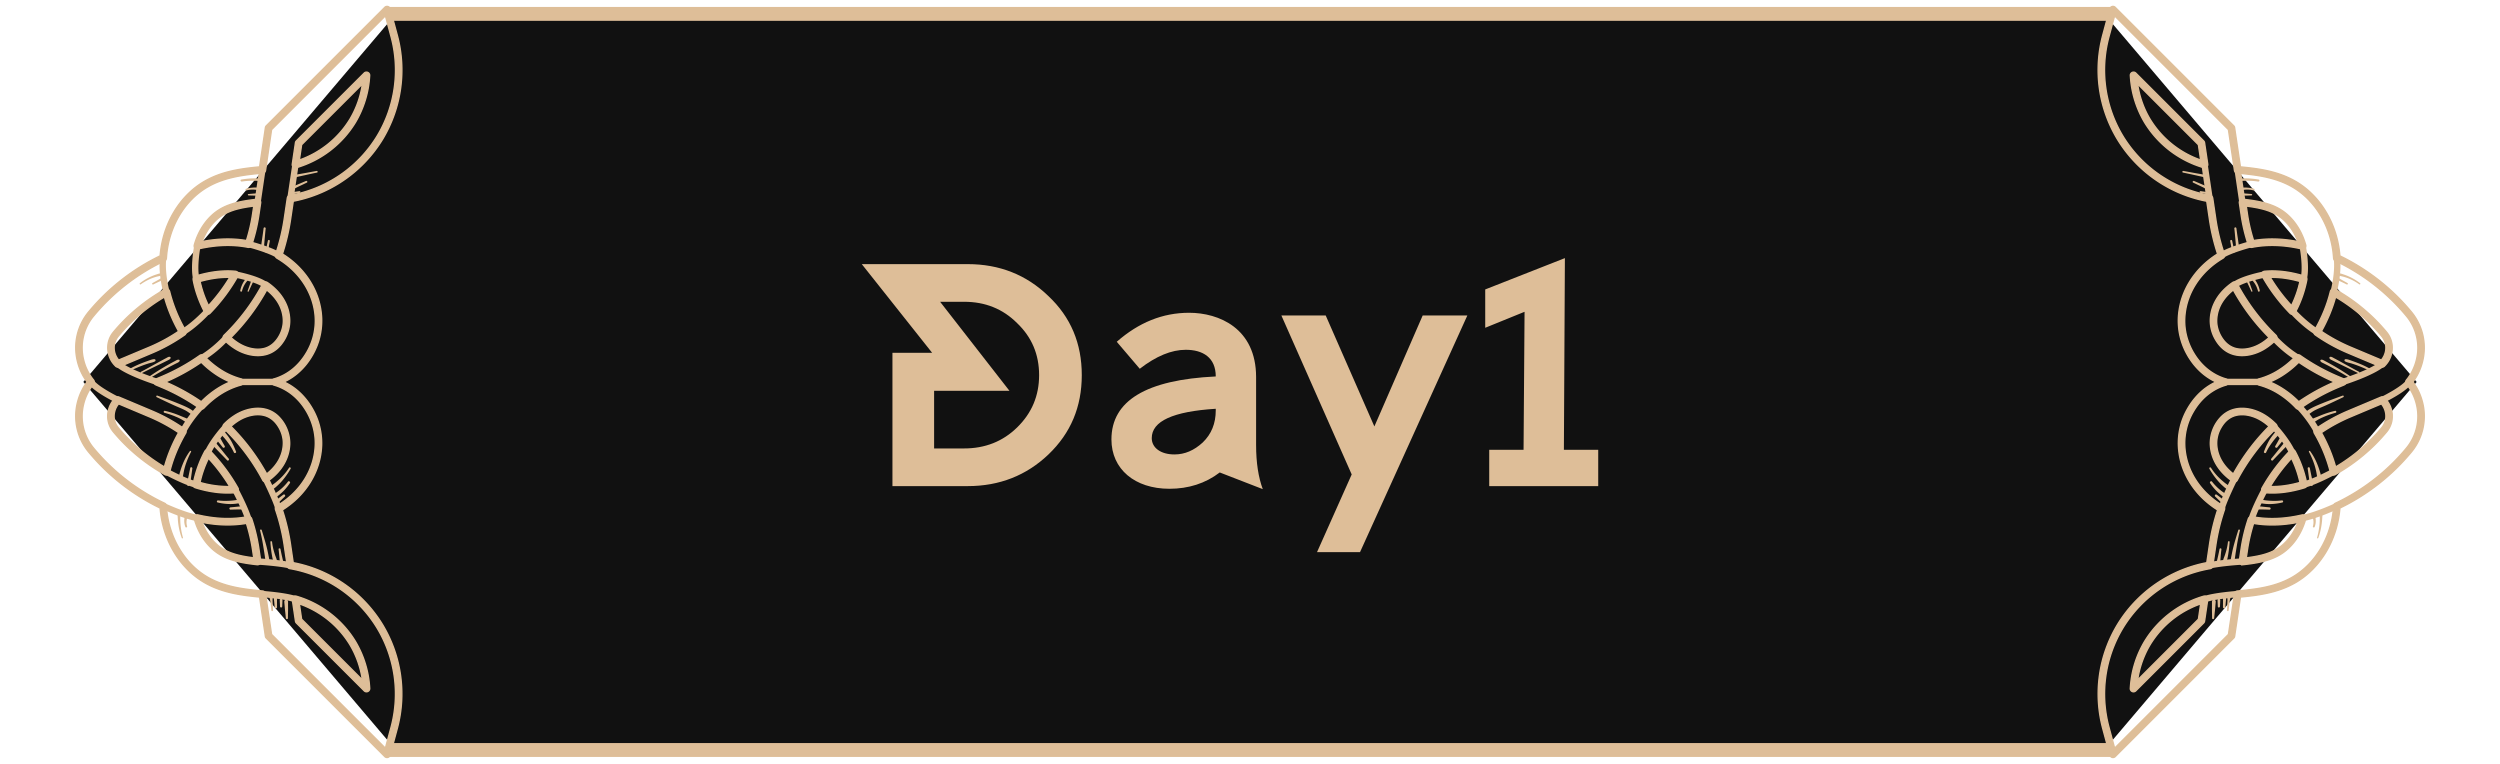 <svg xmlns="http://www.w3.org/2000/svg" width="180" height="55" fill="none"><path fill="#111" d="M28.5 1h123L174 27.5 151.5 54h-123L6 27.5 28.5 1z"/><path fill="#DEBE98" d="M69.68 35h-5.424v-9.6h2.856l-5.064-6.383h7.632c2.28 0 4.224.768 5.808 2.303 1.608 1.512 2.4 3.409 2.4 5.689 0 2.28-.792 4.175-2.4 5.712C73.904 34.233 71.96 35 69.68 35zm-2.424-6.863v4.151h2.16c1.512 0 2.784-.503 3.816-1.511 1.056-1.033 1.584-2.28 1.584-3.768 0-1.489-.528-2.736-1.584-3.744-1.032-1.032-2.304-1.537-3.816-1.537h-1.728l4.992 6.409h-5.424zm23.662 7.08-3.096-1.2c-1.032.791-2.255 1.175-3.624 1.175-2.495 0-4.175-1.416-4.175-3.552 0-2.784 2.496-4.296 7.511-4.535 0-1.369-.936-1.92-2.16-1.92-1.031 0-2.135.456-3.311 1.367l-1.657-1.944c1.584-1.392 3.313-2.088 5.209-2.088 2.136 0 4.824 1.105 4.824 4.633v4.895c0 1.273.168 2.328.48 3.169zm-3.384-5.665v-.12c-3.072.193-4.608.889-4.608 2.113 0 .695.648 1.175 1.632 1.175.744 0 1.416-.288 2.04-.863.624-.6.936-1.369.936-2.305zm14.9-6.84h3.216l-7.728 17.04h-3.096l2.496-5.592-5.064-11.447h3.192l3.504 7.991 3.48-7.992zm4.502-1.872 5.736-2.256-.072 13.8h2.472v2.617h-7.848v-2.616h2.472l.072-9.936-2.832 1.151v-2.76z"/><path stroke="#DEBE98" d="M28 1h124m0 53H28"/><path fill="#DEBE98" stroke="#DEBE98" stroke-width=".1" d="M151.971.53a.23.23 0 0 1 .326 0l8.53 8.53a.22.22 0 0 1 .064.13l.42 2.825c1.255.124 2.659.29 3.948 1.03 1.812 1.036 3.038 3.095 3.211 5.377a15.378 15.378 0 0 1 5.134 4.017 4.045 4.045 0 0 1 .822 3.576 4.13 4.13 0 0 1-.693 1.485c.327.441.559.94.694 1.487a4.044 4.044 0 0 1-.822 3.576 15.376 15.376 0 0 1-5.133 4.017c-.174 2.282-1.403 4.34-3.211 5.378-1.291.74-2.693.905-3.949 1.03l-.419 2.825a.217.217 0 0 1-.065.129l-8.53 8.53a.23.23 0 0 1-.385-.103l-.517-1.92a9.649 9.649 0 0 1 1.054-7.464 9.654 9.654 0 0 1 6.117-4.405c.107-.025.215-.046.322-.068l.197-1.33c.123-.833.32-1.663.584-2.465-1.716-1.07-2.769-2.805-2.827-4.674a4.948 4.948 0 0 1 .671-2.625c.506-.878 1.203-1.532 2.041-1.918-.839-.387-1.538-1.04-2.044-1.917a4.96 4.96 0 0 1-.671-2.626c.058-1.868 1.111-3.603 2.827-4.674a15.055 15.055 0 0 1-.584-2.464l-.197-1.33c-.107-.022-.215-.044-.322-.068a9.654 9.654 0 0 1-6.117-4.405 9.654 9.654 0 0 1-1.054-7.464l.516-1.92a.271.271 0 0 1 .062-.102zm8.476 8.802-8.195-8.195-.415 1.536a9.195 9.195 0 0 0 1.002 7.108 9.196 9.196 0 0 0 6.289 4.288.232.232 0 0 1 .187.193l.221 1.494c.128.865.338 1.727.624 2.56a.23.23 0 0 1-.101.273c-1.674.982-2.705 2.621-2.76 4.388-.024.82.186 1.642.61 2.38.559.97 1.375 1.636 2.363 1.927a.233.233 0 0 1 .166.22.234.234 0 0 1-.166.222c-.985.29-1.802.957-2.36 1.927a4.496 4.496 0 0 0-.61 2.38c.056 1.767 1.086 3.406 2.76 4.388a.23.23 0 0 1 .101.273 14.442 14.442 0 0 0-.624 2.56l-.221 1.493a.232.232 0 0 1-.187.194 9.186 9.186 0 0 0-6.289 4.288 9.187 9.187 0 0 0-1.003 7.106l.415 1.536 8.195-8.195.435-2.927a.227.227 0 0 1 .204-.195c1.255-.125 2.678-.263 3.944-.988 1.687-.968 2.832-2.9 2.984-5.046l.006-.095a.228.228 0 0 1 .132-.193 14.894 14.894 0 0 0 5.098-3.955 3.598 3.598 0 0 0 .73-3.173 3.682 3.682 0 0 0-.716-1.45.232.232 0 0 1-.002-.29c.343-.423.584-.91.716-1.45a3.581 3.581 0 0 0-.73-3.174 14.94 14.94 0 0 0-5.098-3.954.235.235 0 0 1-.132-.197l-.006-.08c-.154-2.16-1.297-4.093-2.985-5.06-1.266-.724-2.689-.866-3.944-.987a.228.228 0 0 1-.204-.195l-.434-2.935zm-6.995-4.07a.231.231 0 0 1 .326 0l4.886 4.886a.22.22 0 0 1 .064.129l.229 1.541a.234.234 0 0 1-.075.207.233.233 0 0 1-.215.05 7.426 7.426 0 0 1-4.249-3.247 7.39 7.39 0 0 1-1.032-3.39.227.227 0 0 1 .066-.176zm4.832 5.158-4.376-4.376c.134.911.441 1.78.902 2.546a6.965 6.965 0 0 0 3.637 2.933l-.163-1.103zm3.011 3.992a.238.238 0 0 1 .189-.067c1.054.117 1.907.278 2.634.695.886.508 1.576 1.456 1.894 2.601a.23.23 0 0 1-.273.286c-1.271-.297-2.48-.338-3.592-.12a.232.232 0 0 1-.263-.152 12.748 12.748 0 0 1-.521-2.171l-.129-.876a.237.237 0 0 1 .061-.193v-.003zm4.153 2.982c-.319-.86-.872-1.561-1.561-1.955-.591-.34-1.296-.494-2.157-.602l.086.578c.095.642.245 1.28.441 1.903 1.002-.169 2.074-.144 3.191.076zm-5.32 3.461c.183-.183.39-.353.617-.51a.234.234 0 0 1 .185-.034.238.238 0 0 1 .149.116 14.83 14.83 0 0 0 2.787 3.712.24.24 0 0 1 .07.162.233.233 0 0 1-.066.165 4.455 4.455 0 0 1-.794.637c-.704.44-1.526.601-2.199.432-.57-.143-1.029-.513-1.368-1.102a2.685 2.685 0 0 1-.366-1.404c.023-.806.369-1.558.985-2.174zm.67.022c-.506.395-1.165 1.112-1.197 2.168-.013.387.097.8.304 1.161.273.476.639.774 1.082.885.553.138 1.243-.002 1.842-.376a3.94 3.94 0 0 0 .545-.414 15.295 15.295 0 0 1-2.576-3.424zm2.111-1.279a.224.224 0 0 1 .143-.066c.888-.083 1.855.037 2.88.352.111.034.18.146.16.261a8.339 8.339 0 0 1-.837 2.362.232.232 0 0 1-.369.055 12.914 12.914 0 0 1-2.014-2.687.231.231 0 0 1 .037-.277zm2.688.667c-.751-.213-1.468-.313-2.138-.295.439.729.952 1.41 1.531 2.036.282-.585.484-1.17.607-1.74zm2.256.606a.23.23 0 0 1 .272-.038 13.21 13.21 0 0 1 3.707 3.077c.363.436.492 1.004.357 1.56a1.82 1.82 0 0 1-.481.86l-.04.04a.224.224 0 0 1-.246.042l-2.362-.994a12.706 12.706 0 0 1-2.36-1.306.233.233 0 0 1-.067-.304c.538-.928.926-1.879 1.155-2.827a.305.305 0 0 1 .065-.11zm3.604 5.054c.137-.161.235-.355.288-.564a1.315 1.315 0 0 0-.263-1.156 12.691 12.691 0 0 0-3.319-2.821c-.227.83-.57 1.657-1.023 2.47.664.449 1.369.832 2.102 1.14l2.215.931zm-8.908 1.414a.248.248 0 0 1 .103-.06 5.216 5.216 0 0 0 1.395-.612 6.51 6.51 0 0 0 1.268-1.046.23.23 0 0 1 .299-.029 14.57 14.57 0 0 0 2.738 1.521l.42.177a.23.23 0 0 1 0 .424l-.42.176c-.96.404-1.88.916-2.735 1.521a.23.23 0 0 1-.299-.029 6.382 6.382 0 0 0-1.268-1.046 5.22 5.22 0 0 0-1.395-.611.23.23 0 0 1-.17-.223.212.212 0 0 1 .064-.163zm2.95-1.248a6.814 6.814 0 0 1-1.208.968 5.746 5.746 0 0 1-.863.443c.296.121.587.27.865.444a6.81 6.81 0 0 1 1.218.978 14.968 14.968 0 0 1 2.58-1.42 14.975 14.975 0 0 1-2.58-1.422.04.04 0 0 0-.012.01zm-5.568 3.915c.27-.27.585-.45.946-.54.673-.17 1.495-.008 2.199.431.275.17.542.386.794.638a.228.228 0 0 1-.003.329 14.85 14.85 0 0 0-2.787 3.711.224.224 0 0 1-.149.116.223.223 0 0 1-.184-.034c-1.002-.685-1.572-1.64-1.604-2.686a2.755 2.755 0 0 1 .788-1.965zm3.443.693a3.926 3.926 0 0 0-.545-.413c-.599-.375-1.289-.515-1.842-.377-.444.112-.809.409-1.082.885a2.215 2.215 0 0 0-.304 1.162c.032 1.055.691 1.773 1.197 2.168a15.208 15.208 0 0 1 2.575-3.424l.001-.001zm1.514 1.74a.23.23 0 0 1 .367.058 8.33 8.33 0 0 1 .837 2.361.232.232 0 0 1-.16.261c-1.025.315-1.992.435-2.88.352a.234.234 0 0 1-.183-.121.226.226 0 0 1 .004-.22 13.032 13.032 0 0 1 2.015-2.687v-.003zm.711 2.298a7.757 7.757 0 0 0-.607-1.741 12.54 12.54 0 0 0-1.532 2.036c.669.017 1.384-.082 2.139-.295zm1.075-3.82a12.68 12.68 0 0 1 2.391-1.33l2.361-.994a.23.23 0 0 1 .248.044c.255.24.436.55.519.897a1.767 1.767 0 0 1-.356 1.561 13.213 13.213 0 0 1-3.708 3.078.228.228 0 0 1-.202.009.234.234 0 0 1-.133-.157 10.638 10.638 0 0 0-1.155-2.827.233.233 0 0 1 .035-.28zm4.785-1.84-2.216.934a12.25 12.25 0 0 0-2.102 1.14c.454.813.796 1.64 1.024 2.47a12.795 12.795 0 0 0 3.318-2.82c.268-.323.364-.746.263-1.157a1.373 1.373 0 0 0-.287-.567zm-9.521 8.184a.23.23 0 0 1 .207-.063c1.114.217 2.322.177 3.592-.12a.228.228 0 0 1 .218.065.227.227 0 0 1 .056.22c-.318 1.146-1.008 2.093-1.895 2.602-.726.416-1.578.58-2.633.694a.234.234 0 0 1-.192-.069.228.228 0 0 1-.062-.193l.129-.876c.108-.734.285-1.464.521-2.17a.283.283 0 0 1 .059-.09zm3.512.347c-1.117.22-2.19.245-3.191.076-.197.62-.346 1.26-.441 1.903l-.086.578c.86-.108 1.567-.264 2.157-.602.685-.394 1.241-1.094 1.561-1.955zm-9.962 7.203a7.454 7.454 0 0 1 3.177-1.884.224.224 0 0 1 .215.05c.059.052.088.13.075.207l-.228 1.54a.229.229 0 0 1-.065.13l-4.886 4.886a.23.23 0 0 1-.393-.175 7.377 7.377 0 0 1 1.032-3.39 7.342 7.342 0 0 1 1.073-1.364zm2.96-1.332a6.937 6.937 0 0 0-3.636 2.933 6.878 6.878 0 0 0-.902 2.546l4.376-4.376.162-1.103z"/><path fill="#DEBE98" d="M165.626 37.136a.224.224 0 0 1 .122-.062c.982-.18 2.389-.844 2.404-.85a.23.23 0 1 1 .197.415c-.06.029-1.477.696-2.518.886a.23.23 0 0 1-.205-.389zm.076-2.401a.238.238 0 0 1 .106-.06c.811-.206 2.086-.9 2.099-.906a.23.23 0 0 1 .312.09.23.23 0 0 1-.091.312c-.054.03-1.34.728-2.206.95a.23.23 0 0 1-.22-.386zm-2.792.343a.231.231 0 0 1 .368.272c-.008.013-.712 1.313-.955 2.137a.23.23 0 0 1-.285.156.232.232 0 0 1-.157-.285c.256-.871.96-2.171.991-2.227a.172.172 0 0 1 .038-.053zm-2.197-.774a.228.228 0 0 1 .266-.042.232.232 0 0 1 .103.309c-.008.014-.682 1.361-.914 2.113a.232.232 0 0 1-.287.152.232.232 0 0 1-.153-.288c.245-.788.916-2.126.945-2.183a.167.167 0 0 1 .04-.061zm-2.146 8.682a.235.235 0 0 1 .086-.056c.754-.266 2.374-.38 2.441-.385a.229.229 0 0 1 .245.213.228.228 0 0 1-.214.244c-.017.002-1.625.114-2.32.36a.229.229 0 0 1-.293-.14.23.23 0 0 1 .055-.236zm.362-2.44a.227.227 0 0 1 .114-.062c.88-.195 2.342-.282 2.403-.285a.228.228 0 0 1 .243.215.23.23 0 0 1-.215.242c-.016 0-1.486.088-2.331.276a.23.23 0 0 1-.274-.176.22.22 0 0 1 .06-.21zm4.614-10.013.005-.004a.232.232 0 0 1 .326.009c.038.041.952 1.014 1.387 1.968a.23.23 0 0 1-.114.304.23.23 0 0 1-.304-.114c-.401-.883-1.292-1.832-1.301-1.842a.228.228 0 0 1 .001-.32zm1.776-1.472a.231.231 0 0 1 .325-.001c.033.033.849.846 1.399 1.916a.23.23 0 0 1-.408.212c-.518-1.004-1.306-1.792-1.314-1.8a.23.23 0 0 1-.002-.327zm-.286-6.695-.004.004a.231.231 0 0 0-.012.326c.038.041.949 1.017 1.874 1.512a.23.23 0 0 0 .218-.406c-.854-.458-1.744-1.409-1.753-1.418a.232.232 0 0 0-.323-.018zm-1.517 1.729a.23.23 0 0 0-.023.325c.03.036.786.903 1.814 1.525a.229.229 0 0 0 .315-.078.228.228 0 0 0-.078-.315c-.967-.585-1.698-1.424-1.706-1.432a.227.227 0 0 0-.322-.025zm-3.471 3.244a.229.229 0 0 1 .163-.068l2.503-.001c.126 0 .229.103.23.23a.232.232 0 0 1-.23.23l-2.503.002a.231.231 0 0 1-.163-.393zm11.308 1.3a.222.222 0 0 1 .063-.045c.414-.2 1.558-.811 1.836-1.224a.23.23 0 1 1 .381.258c-.401.591-1.855 1.301-2.018 1.381a.23.23 0 0 1-.262-.37zm-2.835-1.302a.244.244 0 0 1 .094-.057c.021-.006 2.089-.663 2.75-1.253a.231.231 0 0 1 .326.018.232.232 0 0 1-.019.326c-.734.657-2.83 1.321-2.917 1.35a.23.23 0 0 1-.289-.15.23.23 0 0 1 .055-.234zm-.43-8.929a.225.225 0 0 1 .132-.065.229.229 0 0 1 .258.197c.151 1.115-.224 2.495-.24 2.553a.228.228 0 0 1-.282.16.229.229 0 0 1-.16-.283c.005-.013.366-1.348.229-2.37a.216.216 0 0 1 .063-.192zm-2.463-.868a.23.23 0 0 1 .389.118c.012.064.306 1.569.072 2.503l-.224.894a.23.23 0 0 1-.446-.11l.224-.895c.209-.833-.075-2.288-.076-2.302a.23.23 0 0 1 .061-.208zm-4.678-5.478a.23.23 0 0 1 .39.129l.347 2.348a.23.23 0 0 1-.455.068l-.347-2.348a.228.228 0 0 1 .065-.197zm-2.446-.175.454-.067.363 2.44a.23.23 0 0 1-.455.067l-.362-2.44zm1.281 6.337a.296.296 0 0 1 .036-.03c.642-.427 2.161-.822 2.224-.839a.23.23 0 1 1 .114.446c-.015.003-1.507.392-2.085.776a.23.23 0 0 1-.319-.065.23.23 0 0 1 .03-.288zm.93 2.149a.215.215 0 0 1 .015-.016c.612-.503 2.232-.81 2.3-.822a.23.23 0 0 1 .083.452c-.435.082-1.662.369-2.093.725a.23.23 0 0 1-.324-.032.233.233 0 0 1 .019-.307z"/><path fill="#DEBE98" d="M161.157 38.168c-.118.376-.232.754-.335 1.136a9.847 9.847 0 0 0-.127.558c-.02.1-.042.198-.059.298-.017.097-.047.202-.021.298.029.11.176.125.233.031.049-.08.049-.184.063-.275.012-.095.026-.189.04-.286.029-.195.063-.392.094-.585a13.2 13.2 0 0 1 .23-1.146c.019-.074-.093-.103-.118-.03zm-.745.855a4.26 4.26 0 0 1-.126.643 8.087 8.087 0 0 1-.095.307c-.037.104-.082.207-.114.313-.02.07.029.146.095.163.076.02.139-.027.163-.095.037-.105.055-.215.077-.323a8.29 8.29 0 0 0 .12-1.008c.006-.08-.112-.075-.12 0zm-.605.51c-.037.194-.078.386-.123.578-.021.095-.045.189-.064.283a2.421 2.421 0 0 0-.03.143.251.251 0 0 0 .028.178.093.093 0 0 0 .146.02c.086-.077.083-.194.094-.3l.026-.296c.015-.197.035-.392.058-.587.016-.08-.12-.099-.135-.019zm.657 4.41.06-.527c.01-.083.019-.17.036-.25.007-.042.026-.079.034-.12.01-.057.001-.11-.008-.165-.008-.041-.054-.072-.095-.074-.047 0-.08.031-.096.074a.47.47 0 0 0-.032.143c0 .043.012.083.012.126.003.09-.003.178-.007.266l-.028.525c-.002.033.029.06.061.062.039.001.062-.028.063-.06zm-.238-.229.031-.366.018-.18c.005-.03.006-.06.011-.088a.137.137 0 0 0-.012-.083.108.108 0 0 0-.034-.04.044.044 0 0 0-.026-.014c-.017-.008-.019-.006 0 0a.084.084 0 0 0-.083 0l.011-.005c-.01.003-.017.008-.026.011a.08.08 0 0 0-.037.037c-.022.028-.025.058-.025.092.002.03 0 .058.002.088l.001.186c-.001.12-.004.244-.004.367 0 .046.041.09.087.087.048-.004.08-.043.086-.092zm-.387-.052c.004-.076.006-.15.011-.226.001-.035.004-.072.004-.11.002-.038.006-.076.005-.114-.002-.042-.029-.088-.074-.096a.116.116 0 0 0-.049 0 .078.078 0 0 0-.052.037.087.087 0 0 0-.02.06c-.002.038.001.075.003.114.001.038.004.075.004.112.005.075.007.15.01.224.001.042.035.082.079.08a.084.084 0 0 0 .079-.081zm-.42.843c.019-.2.042-.398.063-.597.011-.097.017-.196.025-.295.008-.1.023-.202.026-.303.003-.074-.064-.135-.135-.135-.077 0-.131.063-.135.135-.006.098 0 .197-.002.293 0 .102-.004.202-.001.303.003.2.01.398.009.596-.002.103.143.1.15.003zm4.874-8.475a4.385 4.385 0 0 1-.791.026 4.462 4.462 0 0 1-.381-.033c-.063-.008-.126-.019-.189-.03-.083-.015-.157-.027-.235.005-.068.028-.066.125-.023.17.056.057.135.071.21.082a3.25 3.25 0 0 0 .628.042 4.05 4.05 0 0 0 .821-.114c.094-.026.054-.161-.04-.148zm-.89.5c-.166-.016-.332-.031-.498-.05l-.245-.027-.122-.014c-.05-.005-.112-.01-.153.022-.054.041-.079.115-.023.167.072.07.193.052.285.052l.252.003c.168.002.337.008.504.013.045.001.083-.04.083-.083.002-.048-.038-.079-.083-.083zm-4.327-2.78a5.4 5.4 0 0 0 .573.825c.11.13.224.255.35.369.115.103.257.25.404.296.094.03.204-.093.138-.18-.089-.124-.242-.204-.359-.299a5.955 5.955 0 0 1-.37-.324 4.058 4.058 0 0 1-.62-.755c-.046-.073-.161-.007-.116.068zm.05 1.031a3.9 3.9 0 0 0 .438.546c.078.081.16.156.246.23.092.077.189.17.298.221.057.027.124.02.163-.033.035-.048.038-.125-.011-.168-.085-.075-.189-.133-.281-.201a3.926 3.926 0 0 1-.715-.7c-.061-.08-.193.022-.138.105zm.366.969c.084.08.17.164.253.247l.128.124a.433.433 0 0 0 .083.07.132.132 0 0 0 .152-.016c.038-.039.041-.103.013-.15-.021-.036-.061-.06-.093-.087-.048-.035-.092-.07-.14-.106l-.272-.207c-.037-.028-.086-.037-.123 0a.089.089 0 0 0-.001.124zm6.752-3.216c.156.302.294.616.397.94.05.158.092.32.126.482.017.082.03.163.046.246.017.09.018.178.083.25.047.053.156.042.186-.027.066-.149-.022-.369-.066-.518a4.948 4.948 0 0 0-.176-.5 4.095 4.095 0 0 0-.51-.922c-.036-.05-.115-.008-.086.049zm-.091 1.202c.028.197.054.395.083.594.028.196.048.394.105.587.029.1.192.087.186-.023-.013-.206-.059-.403-.1-.604-.04-.197-.082-.395-.121-.592-.008-.041-.056-.064-.096-.055-.046.012-.063.054-.057.093zm.763 4.997c.107-.298.186-.604.233-.919.023-.152.042-.302.049-.454.01-.154.031-.335-.007-.484-.022-.077-.154-.09-.166 0-.023.149.001.308 0 .458a5.11 5.11 0 0 1-.197 1.377c-.017.056.069.077.088.022zm-.258-.802a1.2 1.2 0 0 0 .058-.642c-.009-.058-.025-.135-.074-.172-.049-.037-.126-.015-.14.047a.217.217 0 0 0 .014.106c.016.05.028.099.039.146.003.013.004.027.006.04.001.005.001.011.003.016.004.026 0-.01 0 .006a.972.972 0 0 1-.036.416.068.068 0 0 0 .048.082c.039.014.069-.011.082-.045zm2.017-9.448c-.492.182-.988.355-1.474.555-.233.095-.468.19-.693.303-.209.107-.441.238-.585.428-.074.096.072.236.168.168.196-.138.37-.287.586-.4.217-.112.444-.2.667-.298.464-.202.916-.427 1.375-.643.062-.031.02-.137-.044-.113zm-.548 1.097c-.302.07-.598.16-.885.27-.14.053-.275.112-.415.168-.074.031-.149.057-.221.09-.071.03-.162.06-.209.122-.079.1-.008.223.118.208.078-.01.147-.07.213-.112.059-.037.117-.077.177-.112.128-.076.266-.137.403-.197a6.4 6.4 0 0 1 .855-.297c.091-.023.054-.16-.036-.14zm-4.476 3.559c.17-.18.344-.36.516-.538l.253-.263c.088-.093.188-.181.258-.288.037-.056.014-.134-.035-.171a.134.134 0 0 0-.173.01c-.091.079-.162.187-.239.279-.078.093-.155.189-.232.284-.153.19-.307.381-.464.569-.066.084.043.196.116.118zm.307-.922c.069-.088.141-.175.212-.261.077-.092.157-.185.224-.283.042-.06.011-.155-.052-.187-.071-.037-.144-.013-.187.052-.063.09-.114.19-.168.287a14.22 14.22 0 0 1-.166.289.084.084 0 0 0 .023.11c.033.022.088.025.114-.007zm-.8.364c.118-.263.279-.51.45-.739a4.41 4.41 0 0 1 .262-.327l.148-.163c.052-.055.114-.108.147-.175.063-.128-.067-.267-.198-.198-.072.038-.124.106-.176.167-.053.058-.1.121-.151.184a3.81 3.81 0 0 0-.254.37 5.59 5.59 0 0 0-.382.823c-.034.083.114.144.154.058zm7.596-5.967a6.55 6.55 0 0 0-.915-.447c-.155-.063-.31-.12-.467-.176-.153-.052-.325-.132-.49-.13-.083 0-.112.112-.041.155.136.082.316.108.467.154.155.047.307.101.459.158.314.117.618.255.924.395.073.034.133-.066.063-.11zm-.904.156c-.351-.182-.697-.378-1.044-.568-.171-.094-.34-.189-.512-.281-.089-.05-.178-.095-.266-.143-.077-.04-.152-.097-.241-.088-.054.005-.095.059-.064.111.046.08.127.11.207.149l.27.135.527.257c.358.173.715.346 1.07.528.061.031.118-.066.053-.1zm-.528.39a15.847 15.847 0 0 0-1.09-.701 20.531 20.531 0 0 0-.848-.474c-.08-.043-.16-.098-.253-.087-.048.004-.089.055-.06.103.05.081.133.112.218.153l.29.146a23.69 23.69 0 0 1 1.684.966c.066.038.12-.062.059-.105zm.608-6.766a3.917 3.917 0 0 0-1.145-.619 7.281 7.281 0 0 0-.201-.066c-.063-.02-.143-.041-.193.012a.061.061 0 0 0-.016.059c.022.064.075.081.138.095.07.017.139.03.208.048.14.038.276.083.409.138.261.11.51.249.739.413.046.037.107-.043.061-.08zm-.911-.014-.34-.188-.165-.096c-.059-.034-.122-.081-.189-.084a.074.074 0 0 0-.068.046c-.011.03-.003.055.015.08.04.049.122.072.179.098l.167.078c.115.054.23.111.344.166.065.034.122-.063.057-.1zm-6.316.54a1.982 1.982 0 0 0-.286-.695.657.657 0 0 0-.172-.196c-.065-.046-.138.043-.106.106.035.069.094.124.14.189a1.75 1.75 0 0 1 .296.631c.022.08.145.046.128-.035zm-.529.03c-.044-.124-.089-.245-.132-.368l-.064-.185-.033-.093a.378.378 0 0 0-.047-.091c-.043-.062-.133-.025-.119.048a.348.348 0 0 0 .03.1l.041.087c.028.058.057.118.083.178.057.119.109.238.163.357.02.044.094.014.078-.032zm-1.303-4.504c.025.224.045.45.065.676.009.113.021.224.031.338.004.057.01.112.015.169.006.058.006.116.026.173.038.106.178.086.191-.024.006-.059-.007-.117-.014-.174-.008-.057-.017-.112-.023-.167-.016-.108-.029-.217-.046-.326a25.139 25.139 0 0 1-.093-.664c-.004-.041-.03-.077-.076-.077-.036-.001-.08.034-.076.076zm-.296.92c.024.132.049.261.07.393l.034.197c.006.03.009.061.016.092.006.034.007.072.021.105.015.04.049.07.095.064.043-.006.079-.041.077-.086 0-.067-.027-.138-.041-.204-.016-.068-.031-.135-.048-.201-.031-.133-.058-.265-.086-.397-.008-.038-.051-.06-.088-.05-.04.012-.056.05-.05.087zm2.054-4.436a5.428 5.428 0 0 0-1.151-.087c-.066.001-.132.006-.198.01-.066.005-.14.005-.197.043-.056.039-.043.114.017.137.06.023.126.01.188.003.063-.004.126-.012.189-.013a5.46 5.46 0 0 1 1.112.05c.094.01.132-.127.04-.143zm-.345.662a2.23 2.23 0 0 0-.48-.082 1.406 1.406 0 0 0-.488.03c-.079.023-.07.155.02.15.155-.011.305-.04.462-.04.154 0 .307.022.455.06.074.018.104-.096.031-.118zm-.176.378c-.141-.012-.283-.027-.424-.036l-.209-.016a.412.412 0 0 0-.22.027c-.041.02-.036.082 0 .104.066.035.14.038.215.037l.216-.003c.141 0 .282-.006.424-.013.063-.001.061-.095-.002-.1zm-4.935-1.545c.298.062.593.126.89.192.143.032.286.065.43.095.148.034.301.084.453.094.109.008.117-.147.023-.18-.136-.044-.291-.055-.433-.08-.149-.026-.299-.05-.45-.078a88.07 88.07 0 0 1-.883-.161c-.074-.012-.106.103-.03.118zm.731.722c.16.077.322.155.483.23.075.036.15.071.224.108.066.032.195.125.249.028.058-.102-.101-.148-.166-.175l-.23-.099c-.165-.069-.329-.141-.493-.21-.077-.031-.145.08-.067.118zm.518.739c.158.03.315.06.47.095.05.013.106.02.145-.021.054-.057-.02-.128-.079-.134-.078-.01-.156-.015-.235-.026l-.27-.04c-.035-.005-.071.01-.08.046a.068.068 0 0 0 .049.08z"/><path fill="#DEBE98" stroke="#DEBE98" stroke-width=".1" d="M28.03.53a.23.23 0 0 0-.326 0l-8.53 8.53a.22.22 0 0 0-.064.129l-.42 2.825c-1.255.125-2.66.29-3.948 1.03-1.812 1.037-3.038 3.096-3.212 5.377a15.376 15.376 0 0 0-5.133 4.018 4.042 4.042 0 0 0-.822 3.575 4.12 4.12 0 0 0 .693 1.486c-.327.44-.559.94-.694 1.487a4.045 4.045 0 0 0 .822 3.575 15.375 15.375 0 0 0 5.133 4.018c.174 2.282 1.403 4.34 3.211 5.377 1.29.74 2.693.905 3.949 1.03l.42 2.825a.22.22 0 0 0 .064.13l8.53 8.53a.23.23 0 0 0 .386-.104l.516-1.92a9.644 9.644 0 0 0-1.054-7.464 9.653 9.653 0 0 0-6.44-4.472l-.196-1.331a14.816 14.816 0 0 0-.584-2.464c1.716-1.071 2.769-2.806 2.827-4.674a4.942 4.942 0 0 0-.671-2.626c-.506-.877-1.203-1.532-2.04-1.917.838-.387 1.537-1.04 2.043-1.918a4.959 4.959 0 0 0 .671-2.626c-.058-1.868-1.11-3.602-2.827-4.673.265-.805.46-1.634.584-2.465l.197-1.33c.107-.022.215-.043.322-.068a9.651 9.651 0 0 0 6.117-4.405 9.653 9.653 0 0 0 1.054-7.464L28.09.631a.273.273 0 0 0-.06-.101zm-8.476 8.802 8.195-8.196.415 1.537a9.192 9.192 0 0 1-1.002 7.107 9.196 9.196 0 0 1-5.823 4.195c-.155.035-.31.064-.465.093a.232.232 0 0 0-.188.194l-.221 1.493a14.36 14.36 0 0 1-.624 2.56.23.23 0 0 0 .101.273c1.674.982 2.704 2.622 2.76 4.389a4.505 4.505 0 0 1-.61 2.38c-.56.97-1.375 1.636-2.363 1.926a.234.234 0 0 0-.166.221c0 .102.068.19.166.221.985.29 1.802.958 2.36 1.927.424.738.636 1.561.61 2.38-.056 1.767-1.087 3.406-2.76 4.388a.23.23 0 0 0-.101.274c.286.832.495 1.693.624 2.56l.221 1.493a.23.23 0 0 0 .187.193 9.186 9.186 0 0 1 6.288 4.288 9.188 9.188 0 0 1 1.004 7.106l-.415 1.537-8.195-8.196-.435-2.926a.228.228 0 0 0-.204-.196c-1.255-.124-2.678-.262-3.944-.987-1.687-.968-2.832-2.9-2.984-5.046l-.006-.095a.229.229 0 0 0-.132-.194 14.883 14.883 0 0 1-5.098-3.955 3.595 3.595 0 0 1-.73-3.172 3.676 3.676 0 0 1 .716-1.45.233.233 0 0 0 .002-.291 3.662 3.662 0 0 1-.716-1.45 3.582 3.582 0 0 1 .73-3.173 14.945 14.945 0 0 1 5.098-3.955.233.233 0 0 0 .132-.197l.006-.08c.153-2.16 1.297-4.092 2.985-5.059 1.266-.725 2.689-.866 3.944-.988a.229.229 0 0 0 .204-.195l.434-2.934zm6.995-4.07a.23.23 0 0 0-.326 0l-4.886 4.885a.221.221 0 0 0-.064.13l-.229 1.54a.233.233 0 0 0 .075.208c.059.052.14.07.215.05a7.425 7.425 0 0 0 4.249-3.247 7.38 7.38 0 0 0 1.032-3.39.227.227 0 0 0-.066-.176zm-4.832 5.157 4.376-4.375a6.875 6.875 0 0 1-.902 2.546 6.965 6.965 0 0 1-3.637 2.933l.163-1.104zm-3.011 3.992a.236.236 0 0 0-.19-.066c-1.053.117-1.906.278-2.633.694-.886.509-1.576 1.457-1.894 2.601a.23.23 0 0 0 .273.286c1.27-.296 2.48-.338 3.592-.12a.232.232 0 0 0 .263-.152c.237-.706.412-1.438.521-2.17l.129-.876a.236.236 0 0 0-.061-.194v-.003zm-4.153 2.982c.32-.86.872-1.56 1.56-1.954.592-.34 1.297-.495 2.158-.602l-.086.577c-.095.643-.244 1.28-.441 1.904-1.002-.17-2.074-.145-3.191.075zm5.32 3.462a4.422 4.422 0 0 0-.617-.51.233.233 0 0 0-.185-.034.235.235 0 0 0-.149.115 14.837 14.837 0 0 1-2.787 3.712.243.243 0 0 0-.07.163c0 .061.022.121.066.164.252.252.519.467.794.638.704.44 1.526.6 2.198.432.57-.143 1.03-.514 1.37-1.102.25-.435.38-.934.365-1.404-.023-.807-.369-1.558-.985-2.174zm-.67.021c.506.395 1.165 1.113 1.197 2.168.013.387-.096.8-.304 1.162-.273.476-.64.774-1.082.885-.553.138-1.242-.002-1.842-.377a3.928 3.928 0 0 1-.545-.413 15.31 15.31 0 0 0 2.576-3.425zm-2.11-1.278a.226.226 0 0 0-.143-.066c-.889-.083-1.856.037-2.881.352a.232.232 0 0 0-.16.26c.141.775.422 1.57.837 2.362a.235.235 0 0 0 .17.122.232.232 0 0 0 .199-.066 12.932 12.932 0 0 0 2.014-2.688.232.232 0 0 0-.037-.276zm-2.69.667c.752-.214 1.47-.314 2.14-.295-.44.728-.953 1.41-1.532 2.036a7.849 7.849 0 0 1-.607-1.741zm-2.255.605a.23.23 0 0 0-.272-.038 13.209 13.209 0 0 0-3.707 3.077 1.765 1.765 0 0 0-.357 1.561c.08.329.246.624.481.859l.04.04c.066.063.163.08.246.043l2.362-.994c.826-.347 1.62-.788 2.36-1.306.096-.07.126-.2.067-.304a10.645 10.645 0 0 1-1.155-2.827.292.292 0 0 0-.065-.11zm-3.604 5.055a1.396 1.396 0 0 1-.288-.564c-.1-.413-.004-.834.263-1.157a12.682 12.682 0 0 1 3.319-2.82c.227.829.57 1.657 1.023 2.47a12.32 12.32 0 0 1-2.102 1.14l-2.215.93zm8.908 1.413a.246.246 0 0 0-.103-.06 5.225 5.225 0 0 1-1.395-.611 6.49 6.49 0 0 1-1.268-1.046.231.231 0 0 0-.3-.03 14.553 14.553 0 0 1-2.737 1.521l-.42.177a.231.231 0 0 0-.14.212.23.23 0 0 0 .14.212l.42.177c.96.404 1.88.916 2.735 1.521a.231.231 0 0 0 .3-.03c.399-.42.812-.763 1.267-1.046.44-.274.91-.479 1.395-.611a.23.23 0 0 0 .17-.223.214.214 0 0 0-.064-.163zm-2.95-1.247a6.84 6.84 0 0 0 1.208.968c.278.173.566.32.863.442-.297.122-.587.27-.865.444a6.84 6.84 0 0 0-1.218.979 14.961 14.961 0 0 0-2.58-1.421 14.969 14.969 0 0 0 2.58-1.421c.004.001.009.006.012.009zm5.568 3.915a2.01 2.01 0 0 0-.947-.541c-.672-.17-1.494-.008-2.198.431a4.436 4.436 0 0 0-.794.638.228.228 0 0 0-.068.166.23.23 0 0 0 .07.163 14.847 14.847 0 0 1 2.788 3.712c.03.058.084.1.149.115a.22.22 0 0 0 .184-.034c1.002-.685 1.572-1.64 1.604-2.685a2.757 2.757 0 0 0-.788-1.965zm-3.443.692c.177-.158.36-.298.545-.413.6-.375 1.29-.515 1.842-.376.444.112.809.409 1.082.885.209.362.317.774.304 1.161-.032 1.056-.691 1.773-1.197 2.168a15.238 15.238 0 0 0-2.575-3.423l-.001-.002zm-1.513 1.741a.232.232 0 0 0-.368.057 8.355 8.355 0 0 0-.837 2.362.231.231 0 0 0 .16.26c1.024.316 1.992.436 2.88.353a.228.228 0 0 0 .178-.341 13.032 13.032 0 0 0-2.014-2.688v-.003zm-.712 2.297c.122-.57.324-1.154.607-1.74.58.625 1.092 1.307 1.532 2.035a7.202 7.202 0 0 1-2.139-.295zm-1.075-3.82-.031-.024a12.696 12.696 0 0 0-2.36-1.306l-2.362-.994a.23.23 0 0 0-.247.045c-.255.24-.436.55-.52.897a1.765 1.765 0 0 0 .357 1.56 13.209 13.209 0 0 0 3.708 3.078.23.23 0 0 0 .335-.147c.228-.948.617-1.9 1.155-2.827a.234.234 0 0 0-.035-.281zm-4.785-1.84 2.216.934a12.32 12.32 0 0 1 2.102 1.14 11.126 11.126 0 0 0-1.024 2.47 12.793 12.793 0 0 1-3.318-2.82 1.308 1.308 0 0 1-.263-1.157c.05-.214.15-.406.287-.567zm9.521 8.184a.232.232 0 0 0-.207-.063c-1.114.217-2.322.177-3.592-.12a.229.229 0 0 0-.274.287c.318 1.144 1.008 2.092 1.895 2.6.726.417 1.578.58 2.633.695a.235.235 0 0 0 .192-.07.226.226 0 0 0 .062-.193l-.13-.875a12.614 12.614 0 0 0-.52-2.171.275.275 0 0 0-.059-.09zm-3.512.348c1.117.22 2.19.244 3.191.075a12.3 12.3 0 0 1 .441 1.904l.086.577c-.86-.107-1.567-.264-2.157-.602-.685-.393-1.241-1.094-1.56-1.954zm9.962 7.202a7.455 7.455 0 0 0-3.177-1.883.23.23 0 0 0-.29.257l.229 1.54c.006.05.029.094.064.13l4.886 4.885a.23.23 0 0 0 .393-.175 7.38 7.38 0 0 0-1.032-3.39 7.31 7.31 0 0 0-1.073-1.364zm-2.96-1.332a6.94 6.94 0 0 1 3.636 2.933c.461.765.768 1.635.902 2.546l-4.376-4.376-.162-1.103z"/><path fill="#DEBE98" d="M14.375 37.136a.22.22 0 0 0-.122-.063c-.982-.18-2.389-.843-2.404-.85a.23.23 0 1 0-.197.415c.06.03 1.477.696 2.518.887a.23.23 0 0 0 .205-.389zm-.076-2.402a.234.234 0 0 0-.106-.06c-.811-.205-2.086-.9-2.099-.906a.23.23 0 0 0-.221.403c.054.029 1.34.728 2.206.95a.23.23 0 0 0 .22-.387zm2.791.343a.232.232 0 0 0-.273-.04.23.23 0 0 0-.093.312c.007.014.71 1.314.954 2.137a.232.232 0 0 0 .285.157.232.232 0 0 0 .157-.286c-.257-.871-.96-2.17-.99-2.226a.172.172 0 0 0-.04-.054zm2.198-.774a.227.227 0 0 0-.266-.041.232.232 0 0 0-.103.309c.008.013.682 1.36.914 2.112a.231.231 0 0 0 .288.152.231.231 0 0 0 .152-.287c-.245-.788-.916-2.127-.945-2.183a.164.164 0 0 0-.04-.062zm2.146 8.682a.235.235 0 0 0-.086-.055c-.755-.266-2.374-.38-2.441-.386a.228.228 0 0 0-.245.214.228.228 0 0 0 .214.244c.017.002 1.625.114 2.32.36a.23.23 0 0 0 .293-.14.23.23 0 0 0-.055-.237zm-.362-2.44a.223.223 0 0 0-.114-.061c-.88-.195-2.342-.283-2.403-.286a.228.228 0 0 0-.243.215.23.23 0 0 0 .215.243c.016 0 1.486.088 2.331.275a.229.229 0 0 0 .273-.175.218.218 0 0 0-.06-.21zm-4.614-10.012-.005-.005a.232.232 0 0 0-.326.01c-.038.04-.952 1.013-1.387 1.967a.23.23 0 0 0 .114.305.23.23 0 0 0 .304-.114c.4-.883 1.292-1.833 1.301-1.842a.228.228 0 0 0-.001-.321zm-1.776-1.473a.23.23 0 0 0-.325 0c-.033.033-.85.846-1.4 1.915a.231.231 0 0 0 .1.31.23.23 0 0 0 .31-.098c.517-1.003 1.305-1.791 1.313-1.8a.23.23 0 0 0 .002-.326zm.286-6.695.004.005c.092.086.098.23.013.325-.039.042-.95 1.017-1.875 1.512a.23.23 0 0 1-.218-.405c.854-.458 1.744-1.41 1.753-1.419a.232.232 0 0 1 .323-.018zm1.517 1.73a.232.232 0 0 1 .023.324 8.46 8.46 0 0 1-1.814 1.526.229.229 0 0 1-.315-.079.228.228 0 0 1 .078-.314c.967-.586 1.698-1.425 1.706-1.433a.227.227 0 0 1 .322-.024zm3.471 3.243a.228.228 0 0 0-.163-.067l-2.503-.002a.232.232 0 0 0-.23.23c0 .127.103.23.23.231l2.503.002a.232.232 0 0 0 .23-.23.238.238 0 0 0-.067-.164zm-11.308 1.3a.232.232 0 0 0-.063-.044c-.415-.2-1.558-.812-1.836-1.225a.23.23 0 0 0-.38.258c.4.592 1.854 1.302 2.017 1.382a.231.231 0 0 0 .307-.108.231.231 0 0 0-.045-.263zm2.835-1.301a.24.24 0 0 0-.094-.057c-.021-.006-2.09-.664-2.75-1.254a.231.231 0 0 0-.307.344c.734.658 2.83 1.322 2.917 1.35a.23.23 0 0 0 .29-.15.23.23 0 0 0-.056-.233zm.43-8.93a.225.225 0 0 0-.132-.064.229.229 0 0 0-.258.196c-.15 1.116.224 2.495.24 2.554a.23.23 0 1 0 .442-.123c-.005-.014-.366-1.349-.229-2.37a.216.216 0 0 0-.063-.193zm2.463-.867a.233.233 0 0 0-.118-.064.229.229 0 0 0-.27.181c-.013.065-.307 1.57-.073 2.503l.224.894a.23.23 0 0 0 .446-.11l-.225-.894c-.208-.833.076-2.288.077-2.302a.231.231 0 0 0-.061-.209zm4.678-5.478a.23.23 0 0 0-.39.129l-.347 2.348a.23.23 0 1 0 .455.067l.347-2.348a.231.231 0 0 0-.065-.196zm2.446-.175-.454-.068-.363 2.44a.23.23 0 1 0 .455.067l.362-2.44zm-1.281 6.336a.322.322 0 0 0-.036-.03c-.642-.426-2.161-.821-2.224-.838a.23.23 0 0 0-.114.445c.015.004 1.507.392 2.085.776a.23.23 0 0 0 .32-.064.23.23 0 0 0-.031-.289zm-.929 2.149-.016-.015c-.611-.504-2.233-.81-2.3-.822a.23.23 0 0 0-.083.452c.435.081 1.662.368 2.093.725a.23.23 0 0 0 .324-.032.232.232 0 0 0-.019-.308z"/><path fill="#DEBE98" d="M18.844 38.167c.118.377.232.755.335 1.137.049.184.089.372.127.558.02.1.042.198.059.298.017.097.047.201.021.298-.029.109-.176.124-.233.03-.05-.08-.05-.184-.063-.274-.012-.096-.026-.19-.04-.286-.03-.195-.063-.392-.094-.585a13.267 13.267 0 0 0-.23-1.147c-.019-.073.093-.103.118-.029zm.745.856c.025.218.068.43.126.642.03.103.061.206.095.307.037.105.082.208.114.314.02.069-.03.146-.095.163-.076.02-.139-.028-.163-.096-.037-.104-.056-.215-.077-.322a8.12 8.12 0 0 1-.12-1.008c-.006-.08.112-.075.12 0zm.605.51c.037.193.078.386.123.578.021.095.044.189.064.282.011.048.022.096.03.143a.25.25 0 0 1-.028.178.093.093 0 0 1-.146.02c-.086-.077-.083-.193-.094-.3l-.026-.296a14.828 14.828 0 0 0-.058-.587c-.015-.08.12-.098.135-.018zm-.657 4.409-.06-.527c-.01-.082-.019-.169-.036-.25-.007-.041-.026-.078-.034-.12-.01-.057-.001-.109.008-.164.008-.042.054-.072.095-.074.046 0 .08.03.096.074.017.047.03.092.032.143 0 .043-.012.083-.012.126-.003.089.003.178.007.265l.028.526c.002.032-.03.06-.062.061-.038.002-.06-.027-.063-.06zm.238-.228-.03-.366-.02-.181-.01-.088a.137.137 0 0 1 .012-.083.105.105 0 0 1 .034-.04.044.044 0 0 1 .026-.014c.017-.007.018-.006 0 0a.084.084 0 0 1 .083 0l-.01-.004.025.01c.019.01.026.02.037.037.022.028.025.059.025.093-.002.029 0 .058-.002.087l-.001.186c.001.121.004.244.004.367 0 .046-.041.09-.087.088-.048-.005-.08-.043-.086-.092zm.387-.053c-.005-.075-.006-.15-.01-.226-.002-.035-.005-.072-.005-.109-.002-.038-.006-.077-.005-.115.002-.041.03-.087.074-.095.021-.003.03-.005.05 0 .02.003.04.02.051.037.014.017.02.035.02.06.002.038-.001.075-.003.113-.001.039-.004.076-.004.112-.005.076-.006.151-.01.225-.001.041-.035.081-.08.08a.084.084 0 0 1-.078-.082zm.419.844c-.018-.2-.04-.398-.062-.598-.011-.097-.017-.195-.025-.295-.008-.1-.023-.201-.026-.303-.003-.073.064-.135.135-.135.077 0 .13.063.135.135.006.099 0 .197.002.294 0 .101.004.201.001.303-.003.2-.01.398-.009.596.002.103-.143.1-.15.003zm-4.873-8.475c.261.037.528.037.791.026a4.382 4.382 0 0 0 .571-.063c.082-.015.156-.028.234.005.068.027.066.124.023.17-.057.057-.135.07-.21.081a3.27 3.27 0 0 1-.628.041 3.993 3.993 0 0 1-.82-.113c-.095-.026-.055-.161.039-.147zm.89.5c.166-.016.332-.032.498-.05l.245-.028.122-.014c.05-.004.112-.01.153.022.054.041.079.115.023.167-.072.07-.193.053-.285.053l-.252.003c-.168.001-.337.008-.504.012-.045.002-.083-.04-.083-.083-.002-.047.038-.078.083-.083zm4.327-2.78a5.451 5.451 0 0 1-.573.825 3.99 3.99 0 0 1-.35.368c-.115.103-.257.25-.404.297-.094.03-.204-.094-.138-.181.089-.123.242-.203.36-.298.125-.105.251-.21.37-.325a4.09 4.09 0 0 0 .619-.754c.046-.074.16-.008.116.068zm-.05 1.03a3.92 3.92 0 0 1-.438.546c-.078.082-.16.157-.246.23-.092.078-.189.171-.298.222-.057.026-.124.02-.163-.034-.035-.047-.038-.124.011-.167.085-.076.19-.134.281-.202a3.653 3.653 0 0 0 .714-.7c.062-.078.194.023.139.106zm-.365.969c-.085.081-.171.164-.254.247-.042.042-.085.081-.128.125-.024.024-.052.052-.083.07-.047.026-.113.022-.152-.017-.038-.038-.041-.103-.014-.149.022-.037.062-.061.094-.087l.14-.106.272-.208c.037-.027.086-.037.123 0a.09.09 0 0 1 .001.125zm-6.753-3.216a6.17 6.17 0 0 0-.397.94 4.74 4.74 0 0 0-.126.483c-.017.081-.03.163-.046.246-.017.09-.018.178-.083.249-.047.053-.157.043-.186-.026-.066-.15.022-.37.066-.518.05-.17.108-.338.176-.501a4.11 4.11 0 0 1 .51-.922c.037-.05.115-.008.086.05zm.091 1.203c-.028.197-.054.395-.083.593-.028.197-.048.395-.105.587-.03.1-.192.088-.186-.023.012-.206.059-.403.1-.604.04-.197.082-.395.121-.591.008-.042.056-.065.096-.056.046.013.063.054.057.094zm-.763 4.997a4.826 4.826 0 0 1-.283-1.374c-.009-.154-.03-.335.008-.484.022-.077.154-.089.166 0 .023.15-.001.309 0 .458a5.174 5.174 0 0 0 .197 1.377c.017.056-.07.078-.088.023zm.259-.803a1.186 1.186 0 0 1-.059-.642c.01-.058.025-.135.074-.172.049-.036.126-.015.14.048a.211.211 0 0 1-.014.106c-.016.05-.028.098-.039.146-.003.012-.004.026-.006.04l-.003.015c-.004.026 0-.009 0 .006a.964.964 0 0 0 .035.416.067.067 0 0 1-.047.082c-.039.014-.07-.01-.082-.044zm-2.018-9.447c.492.181.988.355 1.474.555.233.095.468.189.693.302.208.108.44.238.585.429.074.095-.072.235-.167.168-.197-.139-.37-.288-.587-.4-.217-.112-.444-.201-.667-.298-.464-.203-.916-.427-1.375-.644-.062-.03-.02-.136.044-.112zm.548 1.096c.301.07.598.16.885.27.14.054.275.112.415.169.074.03.15.057.221.09.071.03.162.059.21.122.078.1.007.223-.119.207-.078-.01-.147-.07-.213-.112-.059-.037-.117-.076-.177-.112a3.745 3.745 0 0 0-.403-.197 6.396 6.396 0 0 0-.855-.296c-.091-.023-.054-.161.036-.141zm4.476 3.559c-.17-.18-.344-.36-.516-.537l-.253-.263c-.088-.094-.188-.181-.258-.289-.037-.055-.014-.134.035-.17a.135.135 0 0 1 .173.01c.091.079.162.186.239.278.078.094.155.19.232.285.153.19.307.38.464.568.066.084-.043.197-.116.118zm-.307-.921c-.07-.088-.141-.176-.212-.262-.077-.092-.157-.184-.224-.282-.042-.06-.011-.156.052-.188.07-.037.144-.012.187.052.063.091.114.19.168.288.054.097.109.192.166.289a.084.084 0 0 1-.023.109c-.033.023-.088.026-.114-.006zm.8.363a4.028 4.028 0 0 0-.45-.738 4.54 4.54 0 0 0-.262-.328c-.05-.055-.099-.11-.148-.162-.052-.056-.114-.108-.147-.176-.063-.127.067-.267.198-.198.072.039.124.106.177.168.052.058.1.121.15.184.09.118.177.241.253.37.157.262.271.538.383.822.034.083-.114.145-.154.059zm-7.596-5.967c.292-.175.6-.32.915-.447.155-.063.31-.12.467-.175.153-.052.325-.132.49-.13.083 0 .112.111.041.155-.136.081-.316.107-.467.153a8.03 8.03 0 0 0-.46.159 13.86 13.86 0 0 0-.923.394c-.073.034-.133-.066-.063-.109zm.903.157c.352-.183.698-.378 1.045-.569.17-.093.34-.189.512-.28.089-.05.178-.096.266-.143.076-.04.152-.097.24-.088.055.005.096.058.066.11-.047.08-.128.11-.208.15l-.27.135c-.175.086-.35.172-.527.256-.358.174-.715.346-1.07.529-.061.03-.118-.066-.054-.1zm.53.39c.353-.249.715-.482 1.089-.702a20.151 20.151 0 0 1 .848-.473c.08-.043.16-.098.253-.088.048.005.09.056.06.103-.05.082-.133.112-.218.154-.097.047-.192.097-.29.146a22.714 22.714 0 0 0-1.684.965c-.066.038-.12-.062-.059-.105zm-.609-6.766a3.912 3.912 0 0 1 1.145-.62l.2-.065c.064-.02.144-.042.194.012a.061.061 0 0 1 .016.058c-.022.065-.075.082-.138.096-.07.016-.139.03-.208.047a3.36 3.36 0 0 0-.409.138c-.26.111-.51.25-.739.414-.046.037-.107-.043-.061-.08zm.911-.014c.112-.063.226-.124.34-.189.055-.03.109-.063.166-.095.058-.034.12-.082.188-.085a.075.075 0 0 1 .068.046c.01.03.003.056-.015.08-.04.05-.122.072-.178.099l-.168.078c-.115.054-.23.11-.344.166-.065.034-.122-.063-.057-.1zm6.316.54a1.982 1.982 0 0 1 .286-.695c.05-.074.098-.148.172-.197.065-.046.138.043.106.106-.035.07-.094.125-.14.19a1.778 1.778 0 0 0-.297.631c-.02.08-.144.046-.127-.036zm.529.03.132-.369.064-.184.033-.094a.392.392 0 0 1 .047-.09c.043-.062.132-.025.119.047a.378.378 0 0 1-.03.1l-.041.088c-.028.058-.057.118-.083.178-.057.118-.11.238-.163.356-.02.045-.094.014-.078-.032zm1.303-4.505c-.025.224-.045.45-.065.676-.01.114-.021.225-.03.338l-.016.17c-.006.058-.006.116-.026.173-.038.106-.178.086-.19-.025-.007-.058.005-.117.013-.173.008-.057.017-.113.023-.168l.046-.326c.034-.22.065-.442.092-.663.005-.042.031-.077.077-.077.036-.002.08.034.076.075zm.296.921c-.024.132-.049.26-.07.393l-.034.197-.016.092c-.006.034-.007.072-.021.104-.015.04-.05.07-.095.065-.043-.006-.079-.042-.077-.086 0-.068.027-.139.041-.205.016-.067.031-.135.048-.2.03-.133.058-.265.086-.397.008-.039.05-.06.087-.051.04.012.057.05.051.088zm-2.054-4.436a5.43 5.43 0 0 1 1.349-.077c.066.005.14.005.197.043.056.038.043.114-.017.137-.06.023-.126.009-.188.003-.063-.005-.126-.012-.189-.014a5.473 5.473 0 0 0-1.112.05c-.094.01-.132-.127-.04-.142zm.346.662c.156-.046.317-.072.479-.083a1.41 1.41 0 0 1 .488.03c.079.024.07.156-.02.15-.155-.01-.305-.039-.462-.039a1.88 1.88 0 0 0-.455.059c-.074.018-.104-.095-.03-.117zm.175.378c.141-.012.283-.027.424-.037a7.61 7.61 0 0 0 .209-.015.411.411 0 0 1 .22.026c.041.02.037.083 0 .104a.426.426 0 0 1-.215.037l-.216-.003c-.141 0-.282-.006-.424-.012-.063-.002-.061-.095.002-.1zm4.935-1.545c-.299.061-.593.126-.89.192l-.43.095c-.148.034-.301.083-.453.094-.11.007-.117-.148-.023-.18.136-.045.291-.055.433-.08.149-.026.3-.05.45-.078.295-.053.588-.106.883-.162.074-.012.106.103.03.119zm-.732.722c-.16.076-.32.155-.482.23-.075.035-.15.07-.224.108-.066.032-.195.124-.25.027-.058-.101.102-.147.167-.175.078-.032.152-.066.23-.098.165-.07.33-.142.494-.21.076-.031.144.08.066.118zm-.517.739c-.159.029-.315.06-.47.095-.05.012-.106.02-.145-.022-.054-.056.02-.127.079-.133.078-.011.156-.016.235-.026l.27-.04c.035-.005.07.009.08.046a.069.069 0 0 1-.05.08z"/></svg>